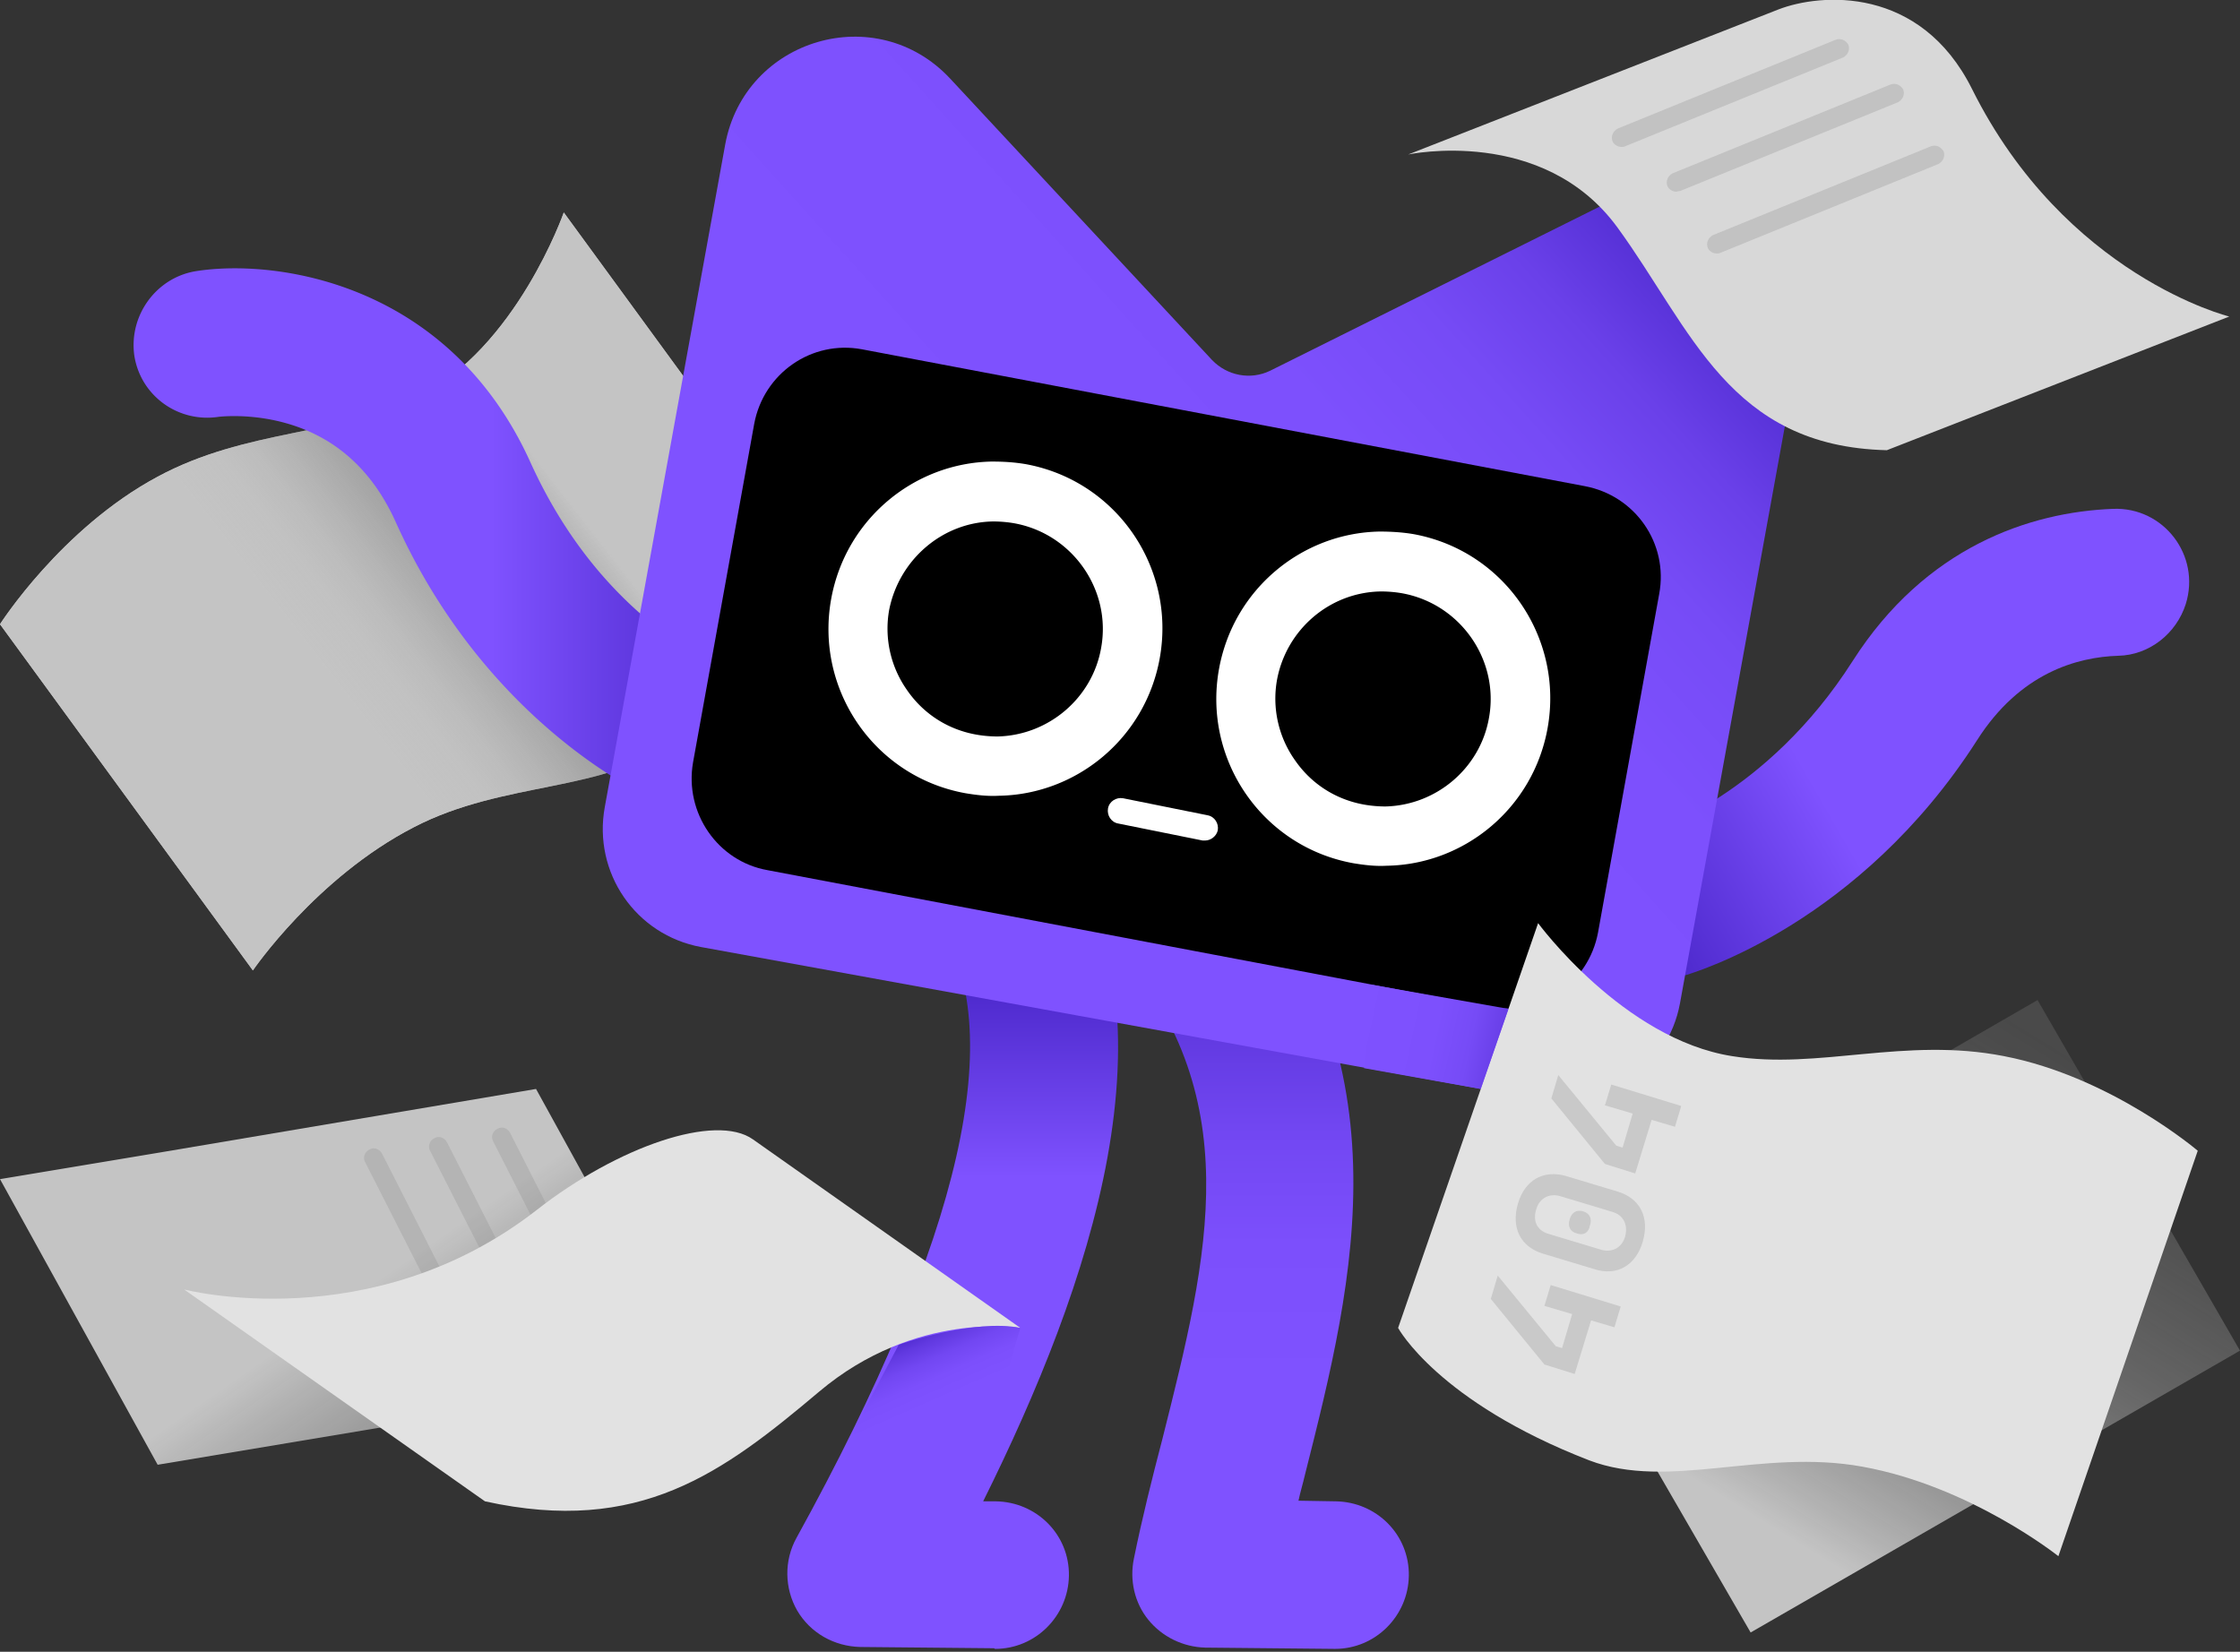 <svg width="400" height="295" fill="none" xmlns="http://www.w3.org/2000/svg"><rect width="100%" height="100%" fill="#333333" stroke="none"/><g clip-path="url(#clip0_9716_116495)"><path d="M45.158 173.311s11.26-16.554 28.716-25.563c16.216-8.446 34.347-6.081 46.284-15.428 22.747-17.906 25.675-32.545 25.675-32.545L100.676 37.95S92.23 62.162 74.549 70.946c-14.076 6.87-30.518 5.63-46.396 14.19C10.923 94.368 0 111.485 0 111.485l45.158 61.825z" fill="#C4C4C4"/><path d="M400 241.216l-87.387 50.338-36.149-62.5 87.387-50.45L400 241.216z" fill="url(#paint0_linear_9716_116495)"/><path d="M123.874 245.608l-95.72 15.991L0 210.586l29.73-4.955 65.99-11.149 28.154 51.126z" fill="url(#paint1_linear_9716_116495)"/><path d="M45.158 173.311s11.26-16.554 28.716-25.563c16.216-8.446 34.347-6.081 46.284-15.428 22.747-17.906 25.675-32.545 25.675-32.545L100.676 37.95S92.23 62.162 74.549 70.946c-14.076 6.87-30.518 5.63-46.396 14.19C10.923 94.368 0 111.485 0 111.485l45.158 61.825z" fill="url(#paint2_linear_9716_116495)"/><path d="M238.401 294.482c7.207 0 13.063-5.856 13.176-13.063.112-7.32-5.744-13.176-13.064-13.288l-6.644-.113c.338-1.577.789-3.04 1.126-4.504 8.897-35.248 19.032-75.113-14.752-112.951-4.842-5.405-13.175-5.856-18.581-1.013-5.405 4.842-5.856 13.175-1.013 18.581 24.437 27.365 17.229 55.856 8.896 88.964-1.802 6.869-3.604 14.076-5.068 21.283-.788 3.829.113 7.883 2.591 10.924 2.477 3.04 6.193 4.842 10.135 4.955l23.085.225h.113z" fill="url(#paint3_linear_9716_116495)"/><path d="M177.703 294.482c7.207 0 13.063-5.856 13.175-13.063.113-7.32-5.743-13.176-13.063-13.288h-2.252c19.144-38.514 35.473-85.811 13.739-118.356-4.054-6.081-12.162-7.658-18.243-3.716-6.082 4.054-7.658 12.162-3.717 18.243 12.951 19.482 4.505 56.644-25.112 110.36-2.252 4.054-2.14 9.009.112 12.951 2.365 4.054 6.645 6.418 11.262 6.531l23.874.225.225.113z" fill="url(#paint4_linear_9716_116495)"/><path d="M121.284 143.468c-1.802 0-3.604-.337-5.406-1.126-1.126-.563-29.054-13.288-45.157-48.986-4.167-9.347-10.811-15.316-19.708-17.793-6.418-1.802-11.824-1.126-11.936-1.126-7.208 1.126-13.964-3.716-15.09-10.923-1.014-7.208 3.94-13.965 11.036-15.09C49.324 46.17 80.18 50.45 94.707 82.544c4.955 10.924 11.712 20.27 20.383 27.703 6.532 5.63 11.599 8.108 11.712 8.108 6.644 2.928 9.572 10.698 6.644 17.342a13.453 13.453 0 01-12.162 7.77z" fill="url(#paint5_linear_9716_116495)"/><path d="M298.761 174.55c-6.193.45-11.937-3.379-13.738-9.573-1.915-6.982 2.139-14.301 9.121-16.216.788-.225 21.284-6.531 36.712-30.743 12.95-20.27 31.531-26.577 46.509-27.14 9.009-.338 15.653 8.334 12.95 17.005-1.689 5.293-6.531 9.121-12.049 9.234-7.32.225-17.568 3.041-25.225 15.09-21.059 32.883-50.564 41.442-51.802 41.892-.901.225-1.689.338-2.478.451z" fill="url(#paint6_linear_9716_116495)"/><path d="M275 196.396l-149.775-27.252c-11.711-2.14-19.369-13.288-17.229-25l21.509-118.356c3.491-18.919 27.027-25.9 40.202-11.712l46.734 50.226c2.703 2.815 6.87 3.603 10.361 1.914l61.261-30.518c17.23-8.558 36.937 6.194 33.446 25.113L300 179.167c-2.14 11.711-13.401 19.369-25 17.229z" fill="url(#paint7_linear_9716_116495)"/><path d="M137.05 155.405l129.054 24.437c9.009 1.69 17.567-4.279 19.256-13.288l10.924-60.473c1.689-9.009-4.279-17.568-13.289-19.257L153.941 62.387c-9.009-1.689-17.567 4.28-19.256 13.289l-10.924 60.473c-1.576 9.009 4.392 17.68 13.289 19.256z" fill="#000"/><path d="M246.622 105.631c1.238 0 2.59.112 3.828.337 10.361 1.915 17.343 11.937 15.428 22.298-1.576 8.896-9.346 15.54-18.468 15.765-1.239 0-2.59-.112-3.829-.337-5.067-.901-9.459-3.717-12.387-7.996a19.024 19.024 0 01-3.153-14.302c1.689-9.009 9.459-15.653 18.581-15.765zm-.226-10.699c-13.851.226-26.126 10.248-28.716 24.55-2.928 16.216 7.77 31.757 23.987 34.685 2.027.337 3.941.563 5.968.45 13.852-.225 26.126-10.248 28.716-24.549 2.928-16.217-7.77-31.757-23.986-34.685-2.027-.338-4.054-.45-5.969-.45zm-69.031-1.801c1.239 0 2.59.112 3.829.337 10.36 1.915 17.342 11.937 15.428 22.298-1.577 8.896-9.347 15.54-18.469 15.765-1.239 0-2.59-.112-3.829-.337-5.067-.901-9.459-3.717-12.387-7.996a19.024 19.024 0 01-3.153-14.302c1.802-9.009 9.572-15.653 18.581-15.765zm-.225-10.699c-13.852.226-26.126 10.248-28.717 24.55-2.927 16.216 7.771 31.757 23.987 34.685 2.027.337 3.941.563 5.968.45 13.852-.225 26.127-10.248 28.717-24.549 2.928-16.217-7.771-31.757-23.987-34.685-2.027-.338-3.941-.45-5.968-.45z" fill="#fff"/><path d="M251.464 27.59s24.099-5.18 37.387 13.063c13.289 18.243 19.933 39.077 48.086 39.752l61.149-23.873s-29.28-7.208-45.946-40.654C342.905-2.59 325.113-1.239 317.568 1.69L251.464 27.59z" fill="#D8D8D8"/><path d="M106.419 237.95c-.563 0-1.239-.337-1.464-.9l-16.892-33.221c-.45-.788-.113-1.802.788-2.252.789-.451 1.802-.113 2.253.788l16.891 33.221c.451.788.113 1.801-.788 2.252-.338 0-.563.112-.788.112zm-11.261 1.69c-.563 0-1.24-.338-1.464-.901l-16.892-33.221c-.45-.788-.113-1.802.788-2.252.788-.451 1.802-.113 2.252.788l16.892 33.221c.45.788.113 1.802-.788 2.252-.225.113-.563.113-.788.113zm-11.6 2.027c-.563 0-1.238-.338-1.463-.901l-16.892-33.221c-.45-.788-.113-1.802.788-2.252.788-.451 1.802-.113 2.252.788l16.892 33.221c.45.788.113 1.802-.788 2.252-.225 0-.45.113-.788.113z" fill="#8C8C8C" opacity=".3"/><path d="M367.568 277.928s-15.654-12.5-35.023-15.991c-18.018-3.266-34.572 4.279-48.761-1.126-27.027-10.473-34.122-23.649-34.122-23.649l25-72.297s15.203 20.721 34.685 23.761c15.428 2.478 30.743-3.491 48.536 0 19.144 3.716 34.572 16.892 34.572 16.892l-24.887 72.41zm-185.361-40.766s-18.693-3.153-35.923 11.374c-17.23 14.527-32.095 25.676-59.685 19.595l-53.716-37.838s33.446 8.784 62.95-14.189c14.527-11.374 31.982-17.343 38.627-12.613l47.747 33.671z" fill="#E2E2E2"/><path d="M269.369 180.18l-24.324-4.279-1.464 14.865 20.833 3.716 4.955-14.302z" fill="url(#paint8_linear_9716_116495)"/><path d="M182.207 237.162l-9.121 30.969-21.735-10.699 9.122-17.229c0-.113 13.739-4.73 21.734-3.041z" fill="url(#paint9_linear_9716_116495)"/><path d="M289.527 26.239c-.676 0-1.351-.45-1.577-1.014-.337-.9.113-1.802.901-2.252l38.964-15.878c.901-.338 1.802.112 2.253.9.337.901-.113 1.802-.901 2.253l-38.964 15.878c-.226.113-.451.113-.676.113zm9.797 7.995c-.675 0-1.351-.45-1.576-1.013-.338-.901.112-1.802.901-2.253l38.964-15.878c.9-.338 1.801.113 2.252.901.338.9-.113 1.802-.901 2.252L300 34.122c-.338 0-.563.112-.676.112zm7.207 11.036c-.675 0-1.351-.45-1.576-1.013-.338-.901.113-1.802.901-2.252l38.964-15.879c.901-.338 1.802.113 2.252.901.338.9-.113 1.802-.901 2.252l-38.964 15.879c-.225.112-.45.112-.676.112zM284.122 235.811l-2.928 9.572-5.406-1.689-9.572-11.712 1.239-4.167 10.36 12.613 1.126.338 1.802-6.081-4.955-1.464 1.126-3.716 12.5 3.828-1.126 3.717-4.166-1.239zm.675-9.122l-9.347-2.815c-3.941-1.239-5.63-4.617-4.391-8.897 1.238-4.279 4.617-6.081 8.558-4.954l9.347 2.815c3.941 1.239 5.631 4.617 4.392 8.896-1.239 4.28-4.617 6.194-8.559 4.955zm3.153-10.248l-9.346-2.815c-1.915-.563-3.717.338-4.28 2.365-.675 2.14.226 3.829 2.253 4.392l9.346 2.815c1.915.563 3.717-.338 4.28-2.365.563-2.139-.338-3.828-2.253-4.392zm-6.418 3.829c-1.239-.338-1.577-1.351-1.239-2.477.338-1.239 1.239-1.802 2.365-1.464 1.238.338 1.689 1.351 1.238 2.59-.225 1.239-1.126 1.802-2.364 1.351zm13.4-20.27l-2.928 9.572-5.405-1.689-9.572-11.712 1.239-4.166 10.36 12.612 1.126.338 1.802-6.081-4.955-1.464 1.126-3.716 12.5 3.829-1.126 3.716-4.167-1.239z" fill="#8C8C8C" opacity=".3"/><path d="M215.203 150.113h-.451l-15.09-3.041c-1.239-.225-2.027-1.464-1.802-2.703.226-1.238 1.464-2.027 2.703-1.801l15.09 3.04c1.239.225 2.027 1.464 1.802 2.703-.225 1.013-1.239 1.802-2.252 1.802z" fill="#fff"/></g><defs><linearGradient id="paint0_linear_9716_116495" x1="291.717" y1="310.604" x2="367.63" y2="187.368" gradientUnits="userSpaceOnUse"><stop offset=".312" stop-color="#C4C4C4"/><stop offset=".371" stop-color="#B7B7B7" stop-opacity=".949"/><stop offset=".546" stop-color="#969696" stop-opacity=".796"/><stop offset=".713" stop-color="#7E7E7E" stop-opacity=".65"/><stop offset=".869" stop-color="#707070" stop-opacity=".514"/><stop offset="1" stop-color="#6B6B6B" stop-opacity=".4"/></linearGradient><linearGradient id="paint1_linear_9716_116495" x1="35.403" y1="189.85" x2="126.995" y2="321.929" gradientUnits="userSpaceOnUse"><stop offset=".312" stop-color="#C4C4C4"/><stop offset=".371" stop-color="#B7B7B7" stop-opacity=".949"/><stop offset=".546" stop-color="#969696" stop-opacity=".796"/><stop offset=".713" stop-color="#7E7E7E" stop-opacity=".65"/><stop offset=".869" stop-color="#707070" stop-opacity=".514"/><stop offset="1" stop-color="#6B6B6B" stop-opacity=".4"/></linearGradient><linearGradient id="paint2_linear_9716_116495" x1="115.695" y1="75.815" x2="15.756" y2="153.545" gradientUnits="userSpaceOnUse"><stop offset=".153" stop-color="#C4C4C4"/><stop offset=".342" stop-color="#6B6B6B" stop-opacity=".4"/><stop offset=".356" stop-color="#7A7A7A" stop-opacity=".436"/><stop offset=".387" stop-color="#959595" stop-opacity=".517"/><stop offset=".421" stop-color="#AAA" stop-opacity=".606"/><stop offset=".459" stop-color="#B9B9B9" stop-opacity=".705"/><stop offset=".503" stop-color="#C1C1C1" stop-opacity=".822"/><stop offset=".571" stop-color="#C4C4C4"/></linearGradient><linearGradient id="paint3_linear_9716_116495" x1="223.339" y1="284.114" x2="223.339" y2="165.241" gradientUnits="userSpaceOnUse"><stop offset=".316" stop-color="#7F52FF"/><stop offset=".52" stop-color="#7C4FFC"/><stop offset=".687" stop-color="#7247F2"/><stop offset=".842" stop-color="#6139E0"/><stop offset=".987" stop-color="#4926C9"/><stop offset="1" stop-color="#4724C6"/></linearGradient><linearGradient id="paint4_linear_9716_116495" x1="170.228" y1="262.073" x2="170.228" y2="172.369" gradientUnits="userSpaceOnUse"><stop offset=".577" stop-color="#7F52FF"/><stop offset="1" stop-color="#4724C6"/></linearGradient><linearGradient id="paint5_linear_9716_116495" x1="23.952" y1="95.713" x2="134.479" y2="95.713" gradientUnits="userSpaceOnUse"><stop offset=".577" stop-color="#7F52FF"/><stop offset="1" stop-color="#4724C6"/></linearGradient><linearGradient id="paint6_linear_9716_116495" x1="373.987" y1="109.776" x2="286.145" y2="160.275" gradientUnits="userSpaceOnUse"><stop offset=".577" stop-color="#7F52FF"/><stop offset="1" stop-color="#4724C6"/></linearGradient><linearGradient id="paint7_linear_9716_116495" x1="196.589" y1="118.526" x2="293.862" y2="30.816" gradientUnits="userSpaceOnUse"><stop stop-color="#7F52FF"/><stop offset=".456" stop-color="#7D50FD"/><stop offset=".651" stop-color="#764BF6"/><stop offset=".796" stop-color="#6A40E9"/><stop offset=".916" stop-color="#5832D8"/><stop offset="1" stop-color="#4724C6"/></linearGradient><linearGradient id="paint8_linear_9716_116495" x1="241.169" y1="182.157" x2="273.726" y2="189.179" gradientUnits="userSpaceOnUse"><stop stop-color="#7F52FF"/><stop offset=".456" stop-color="#7D50FD"/><stop offset=".651" stop-color="#764BF6"/><stop offset=".796" stop-color="#6A40E9"/><stop offset=".916" stop-color="#5832D8"/><stop offset="1" stop-color="#4724C6"/></linearGradient><linearGradient id="paint9_linear_9716_116495" x1="170.571" y1="255.859" x2="162.547" y2="237.622" gradientUnits="userSpaceOnUse"><stop offset=".316" stop-color="#7F52FF"/><stop offset=".52" stop-color="#7C4FFC"/><stop offset=".687" stop-color="#7247F2"/><stop offset=".842" stop-color="#6139E0"/><stop offset=".987" stop-color="#4926C9"/><stop offset="1" stop-color="#4724C6"/></linearGradient><clipPath id="clip0_9716_116495"><path fill="#fff" d="M0 0h400v294.482H0z"/></clipPath></defs></svg>